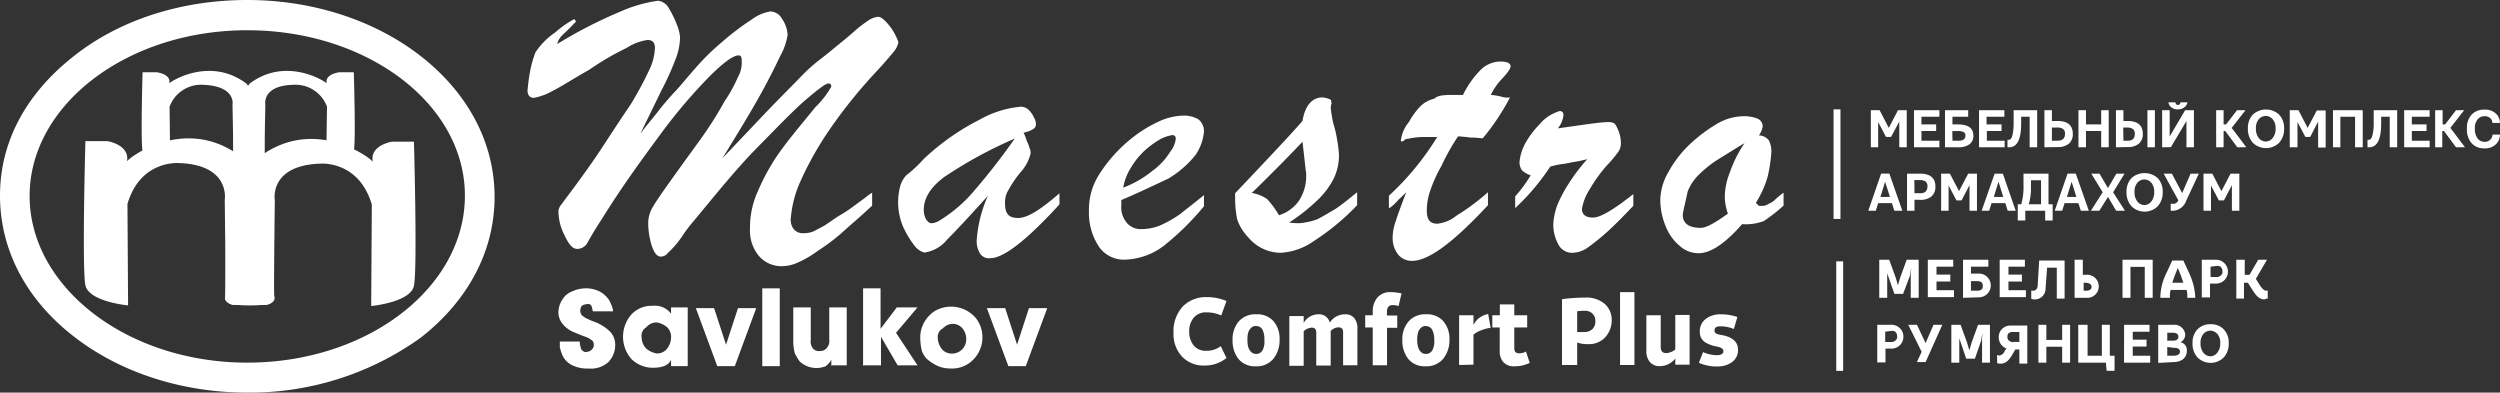 <?xml version="1.0" encoding="UTF-8"?> <svg xmlns="http://www.w3.org/2000/svg" id="Слой_1" data-name="Слой 1" viewBox="0 0 362.07 56.86"><rect x="0" y="0" width="362.07" height="56.86" fill="#333333" stroke="none"/> <defs> <style>.cls-1{fill:#fff;}.cls-2{isolation:isolate;}</style> </defs> <title>2ЛОГО САВЛУКОВ+АРМАДА</title> <path class="cls-1" d="M136.43,36.38v1.88c-1.7,1.61-3.22,2.86-4.39,3.94a30,30,0,0,1-3.58,2.68,14.56,14.56,0,0,1-3,1.71,5.47,5.47,0,0,1-2.06.44,4.29,4.29,0,0,1-3.4-1.52,5.76,5.76,0,0,1-1.26-3.94,12.68,12.68,0,0,1,1.17-5.46A30.41,30.41,0,0,1,123,30.56c1.43-2,3.13-4,5.19-6.54a12.93,12.93,0,0,0,2.33-3c0-.18-.09-.45-.36-.45h-.09c-.35,0-1.43.8-3.22,2.33s-4,3.85-7,6.89-5.82,6.54-9.23,10.66a21.25,21.25,0,0,0-1.7,2.24,13.25,13.25,0,0,1-2.06,2.41,1.27,1.27,0,0,1-1.07.54c-.45,0-.9-.45-1.26-1.52a11.09,11.09,0,0,1-.53-3.4,4.48,4.48,0,0,1,.71-2.33c.45-.81,1.53-2.33,3-4.39s2.86-3.94,3.94-5.46a53.27,53.27,0,0,0,3.4-5.38A21.11,21.11,0,0,0,117,19.63a4.22,4.22,0,0,0,.54-2.33c0-.53-.09-.8-.45-.8-.72,0-2,.89-3.94,2.77a77,77,0,0,0-7.07,8.24c-2.78,3.76-5.82,7.88-8.87,12.81-1.07,1.61-1.7,2.77-2.06,3.4a1.69,1.69,0,0,1-1.43.81c-.72,0-1.26-.72-1.88-2.06A7.6,7.6,0,0,1,91,39.06a1.6,1.6,0,0,1,.36-.89c2.42-3.22,4.39-5.91,5.91-8.24s2.87-4.39,4.21-6.36a51.67,51.67,0,0,0,2.69-5,7.89,7.89,0,0,0,.8-3.14c0-.8-.36-1.16-1.07-1.16a7.56,7.56,0,0,0-3.05,1.16,39.88,39.88,0,0,0-5.37,3.14c-2.24,1.25-3.85,2.33-5.19,3a8.57,8.57,0,0,1-2.87,1.08c-.54,0-.9-.36-.9-1.08.09-.89.18-1.79.36-2.68a15,15,0,0,1,.81-2.87,10.8,10.8,0,0,1,2.86-2.86,14.75,14.75,0,0,1,2.69-1.89q.14,0,.27.27a.48.48,0,0,1-.27.36c-.54.63-1.16,1.17-1.7,1.7a2.57,2.57,0,0,0-.72,1.26,66.05,66.05,0,0,1,9.05-4.66,20.57,20.57,0,0,1,5.55-1.61A2.06,2.06,0,0,1,107,9.69a14.89,14.89,0,0,1,1.17,2.42,6.27,6.27,0,0,1,.44,1.7,9,9,0,0,1-.71,3.4,39.4,39.4,0,0,1-2,4.39c-.81,1.7-1.88,3.85-3.05,6.27.9-1.25,1.88-2.33,2.69-3.4a39.84,39.84,0,0,1,2.6-3c.8-.89,1.7-2,2.59-3a34,34,0,0,1,4-3.94A37.43,37.43,0,0,1,119,11.3a6.11,6.11,0,0,1,2.69-1.16,2,2,0,0,1,1.7,1.08,4.5,4.5,0,0,1,.8,2.32,9.26,9.26,0,0,1-1.07,3.05c-.72,1.52-1.7,3.49-3,5.82s-3.14,5.37-5.38,9l6.54-6.89c2.24-2.33,3.94-4,5-5.11A24,24,0,0,1,129,17c1.07-.81,2-1.62,3-2.42s1.89-1.61,2.42-2.06a19.73,19.73,0,0,1,1.61-1.17,3.16,3.16,0,0,1,1.26-.44c.45,0,1.07.53,1.88,1.61a9,9,0,0,1,1.07,2.06,3.07,3.07,0,0,1-.71,1.43c-.45.54-1.26,1.52-2.69,3.05a71.9,71.9,0,0,0-6.54,8.14,47.31,47.31,0,0,0-4.21,7.44,16.07,16.07,0,0,0-1.43,5.37,2.23,2.23,0,0,0,.45,1.7,1.71,1.71,0,0,0,1.43.54,3.46,3.46,0,0,0,1.61-.36c.45-.27,1.08-.54,1.62-.9s1.16-.8,1.7-1.16a21.68,21.68,0,0,0,2.33-1.52c.71-.54,1.25-.9,1.7-1.26S136.16,36.56,136.43,36.38Z" transform="translate(-10.12 -8.48)"></path> <path class="cls-1" d="M143.87,31.54A34.12,34.12,0,0,1,152,25.81a14.76,14.76,0,0,1,6-1.88,1.66,1.66,0,0,1,1.08.45,3.36,3.36,0,0,1,.8,1.16,1.74,1.74,0,0,1,.27.9.79.79,0,0,1-.36.71,3.86,3.86,0,0,1-1.43.54,6.25,6.25,0,0,1,.45,1.17,5.91,5.91,0,0,1,.45,1.16,1.27,1.27,0,0,1,.09.81,6.2,6.2,0,0,1-1.26,2.41,15.21,15.21,0,0,0-1.88,2.69,3.38,3.38,0,0,0-.53,2.06c0,1.43.53,2.06,1.88,2.06s3.22-1.16,6-3.58v1.61c-4.66,5.1-8.06,7.79-10,7.79a1.52,1.52,0,0,1-1.53-.72,3.36,3.36,0,0,1-.44-2.06,18.9,18.9,0,0,1,1.61-6.26c-2.69,3-4.66,5.1-5.91,6.35A5.2,5.2,0,0,1,144,45.06,2.68,2.68,0,0,1,142.52,44a13.79,13.79,0,0,1-1.61-2.69,9.31,9.31,0,0,1-.72-3.49,9.53,9.53,0,0,1,.27-2.24,3.94,3.94,0,0,1,.9-1.7A19.35,19.35,0,0,0,143.87,31.54Zm13.25-3a62.19,62.19,0,0,0-10.21,5.55c-2.06,1.52-3,3.13-3,4.75a2.82,2.82,0,0,0,.35,1.43c.27.36.45.54.81.54a2.47,2.47,0,0,0,1.07-.36A20.81,20.81,0,0,0,151.3,36,95,95,0,0,0,157.12,28.5Z" transform="translate(-10.12 -8.48)"></path> <path class="cls-1" d="M172.52,37.45v.72a3.49,3.49,0,0,0,.81,2.6,2.6,2.6,0,0,0,2.06.89,7.23,7.23,0,0,0,2.77-.54A17.25,17.25,0,0,0,181,39.51c.89-.71,2.06-1.61,3.49-2.77v1.61a39,39,0,0,1-5.82,5.73,9.75,9.75,0,0,1-5.55,2,4.4,4.4,0,0,1-3.85-1.88,8.91,8.91,0,0,1-1.44-5.2,9.4,9.4,0,0,1,1.44-5.19,21.14,21.14,0,0,1,4.38-5,18.85,18.85,0,0,1,4.21-2.69,8.93,8.93,0,0,1,3.76-.9,4.12,4.12,0,0,1,2.06.54,2.21,2.21,0,0,1,.81,1.7,7,7,0,0,1-1.25,3.5,14.66,14.66,0,0,1-3.94,3.4C177.09,35.39,174.85,36.47,172.52,37.45Zm.27-1.79A15.22,15.22,0,0,0,177,33.24a9.52,9.52,0,0,0,2.59-2.77,3.59,3.59,0,0,0,.81-1.88.47.47,0,0,0-.54-.54,5.77,5.77,0,0,0-1.61.54A13.19,13.19,0,0,0,176,30.2,10.76,10.76,0,0,0,174,32.62,8,8,0,0,0,172.79,35.66Z" transform="translate(-10.12 -8.48)"></path> <path class="cls-1" d="M189,37.18v-.71c4.74-5,8.06-8.51,9.76-10.48.36-2.24,1.43-3.4,2.86-3.4a2.93,2.93,0,0,1,1.26.36l.09.53a1.56,1.56,0,0,0-.09.9,17,17,0,0,0,.35,2,16.23,16.23,0,0,1,.54,2.33,16.75,16.75,0,0,1,.27,2.24,7.69,7.69,0,0,1-.81,3.49,11.64,11.64,0,0,1-2.41,3.13,27.46,27.46,0,0,1-4,3.14,9.6,9.6,0,0,0,1.61.09,10.53,10.53,0,0,0,2.42-.54c.89-.45,1.79-1,2.68-1.52,1.08-.72,2.15-1.62,3.14-2.42v1.88a34.33,34.33,0,0,1-6.27,5.19,9.22,9.22,0,0,1-4.75,1.7,6.15,6.15,0,0,1-4.74-2.23,7,7,0,0,1-1.61-2.6A16,16,0,0,1,189,37.18ZM199.21,33l-.45-4c-1.17,1.25-3.58,3.76-7.35,7.43a5.41,5.41,0,0,1,2.24.89,13.86,13.86,0,0,1,1.7,2.33,5.52,5.52,0,0,0,2.87-2.06A6.42,6.42,0,0,0,199.29,34v-.45c0-.18-.08-.36-.08-.53Z" transform="translate(-10.12 -8.48)"></path> <path class="cls-1" d="M220.79,22.23H222a13.72,13.72,0,0,1,2.69-3.76,4.19,4.19,0,0,1,2.68-1.08c1.08,0,1.53.27,1.53.72,0,.27-.36.81-1.17,1.7a9.28,9.28,0,0,0-1.7,2.42,8.58,8.58,0,0,1,1.61.27,2.68,2.68,0,0,0,1.17.09,32.7,32.7,0,0,1-3.94,5.91c-.45,0-.9-.09-1.26-.09a4.3,4.3,0,0,1-1.07-.09c-.36,0-.81-.09-1.26-.09a33.1,33.1,0,0,0-2.41,4.3A20.45,20.45,0,0,0,217.29,36a8.88,8.88,0,0,0-.53,3c0,1.26.44,1.88,1.52,1.88a5.32,5.32,0,0,0,2.77-1.16,32.83,32.83,0,0,0,4.57-3.4v1.88c-5,5.37-8.59,8.06-11,8.06a2.56,2.56,0,0,1-2-.9,3.9,3.9,0,0,1-.81-2.42,7.16,7.16,0,0,1,.45-2.41c.27-.9.81-2.33,1.52-4.21l-.71.71c-.27.27-.45.36-.54.54l-.54.54a3.76,3.76,0,0,1-.72.54V36.83a39.85,39.85,0,0,0,7-8.51H216.4a11.08,11.08,0,0,0-2.42.27.64.64,0,0,0-.54.27.53.53,0,0,1-.35.09c-.09,0-.09,0-.09-.09a5.15,5.15,0,0,1,1.16-2.69,11.07,11.07,0,0,1,1.7-2.33,4.24,4.24,0,0,1,2-1.07C218.37,22.23,219.44,22.23,220.79,22.23Z" transform="translate(-10.12 -8.48)"></path> <path class="cls-1" d="M229.56,38.62v-1.7a19,19,0,0,0,2.24-3.05,3.49,3.49,0,0,1-1.25-.72,2,2,0,0,1-.36-1.25,7,7,0,0,1,.8-2.6,12.63,12.63,0,0,1,2.06-2.77,5.92,5.92,0,0,1,2.24-1.7,6.2,6.2,0,0,1,.72-.27.52.52,0,0,1,.54.53v.09a3.58,3.58,0,0,1-.81,1.89c3.85-.54,6.18-.9,7.16-.9a1.78,1.78,0,0,1,.81.09c.36.09.54.54.81,1.16a4.85,4.85,0,0,1,.35,1.88,2.14,2.14,0,0,1-.44,1.26,20,20,0,0,1-1.7,2,22.45,22.45,0,0,0-2.42,3.4,7.47,7.47,0,0,0-1.08,2.78c0,.8.54,1.25,1.61,1.25s3-1.16,5.83-3.4v1.7c-1.53,1.61-2.78,2.86-3.77,3.76a33.44,33.44,0,0,1-2.77,2.24,4,4,0,0,1-2.24.8,2.23,2.23,0,0,1-2-1.07,6,6,0,0,1-.81-3.05,9.46,9.46,0,0,1,.54-2.68,19,19,0,0,1,1.7-3.23A26.32,26.32,0,0,1,240,31.54c-.45.09-1.08.27-1.7.36s-1.26.27-2.06.36a10.1,10.1,0,0,0-1.61.36A32.62,32.62,0,0,1,229.56,38.62Z" transform="translate(-10.12 -8.48)"></path> <path class="cls-1" d="M268.43,36.38v1.88a24.14,24.14,0,0,1-2.87,2.24,7.38,7.38,0,0,1-3.13.44c-2.42,2.78-4.57,4.21-6.27,4.21a4,4,0,0,1-2.78-1.07,6.93,6.93,0,0,1-2-2.78,9.92,9.92,0,0,1-.8-3.94,8.31,8.31,0,0,1,1.16-3.94,16.37,16.37,0,0,1,3-3.94,22.22,22.22,0,0,1,3.94-3,7.76,7.76,0,0,1,3.94-1.17,5.2,5.2,0,0,1,2.06.36,1.21,1.21,0,0,1,.72,1.17,3.17,3.17,0,0,1-.54,1.25,1.88,1.88,0,0,1,1.44.72,3.43,3.43,0,0,1,.35,1.88,22.22,22.22,0,0,1-.53,3.4,14.51,14.51,0,0,1-1.7,3.76l.44.45h.45a1.52,1.52,0,0,0,.9-.27,3.83,3.83,0,0,0,.8-.45A13.5,13.5,0,0,1,268.43,36.38Zm-5.65-7.17c-1.52.9-2.77,1.71-3.94,2.42a16.76,16.76,0,0,0-2.77,2.24,6.82,6.82,0,0,0-1.52,2.33c-.45,2.06-.72,3.13-.72,3.4,0,1.17.81,1.88,2.6,1.88.8,0,2.06-.71,3.94-2.06a7.61,7.61,0,0,1-.45-2.42,9.54,9.54,0,0,1,.71-3.49A18,18,0,0,1,262.78,29.21Z" transform="translate(-10.12 -8.48)"></path> <path class="cls-1" d="M49.71,37.59l.09,13.75a1.25,1.25,0,0,1-1.2,1.28h-.18a38.37,38.37,0,0,1-4.55,0s-1.46-.25-1.12-1.28c.09-.35-.08-13.92-.08-13.92s.86-5.07-6.61-5.32c0,0-5.59-.52-7.48,5.92l.09,14.69s-5.67-.52-6.18-2.92,0-20.87,0-20.87h3.17s3.35.51,2.84,3c-.52,0,8.76-7.65,17.43,0" transform="translate(-10.12 -8.48)"></path> <path class="cls-1" d="M42.93,37.59l-.18,13.75A1.25,1.25,0,0,0,44,52.62h.17a38.37,38.37,0,0,0,4.55,0s1.46-.25,1.12-1.28c-.09-.35.08-13.83.08-13.83S49,32.44,56.5,32.18c0,0,5.58-.51,7.47,5.93L63.88,52.8s5.67-.52,6.19-2.92,0-20.88,0-20.88H66.89s-3.35.52-2.75,3c.52,0-8.76-7.64-17.43,0" transform="translate(-10.12 -8.48)"></path> <path class="cls-1" d="M48.34,23.77l.08,7.47s.09.69-.86.77a15.82,15.82,0,0,1-2.92,0s-.85-.17-.77-.77c.09-.17-.08-7.56-.08-7.56s.6-2.75-4.3-2.92a4.85,4.85,0,0,0-4.81,3.18L34.77,32s-3.7-.26-4-1.63,0-11.42,0-11.42h2.06s2.14.25,1.8,1.63c-.26,0,5.67-4.12,11.17,0" transform="translate(-10.12 -8.48)"></path> <path class="cls-1" d="M44,23.77l-.09,7.47s-.08.69.86.77S47,34.07,47,34.07s1.55-2.23,1.46-2.83c-.08-.17.09-7.56.09-7.56s-.6-2.83,4.12-2.92a4.85,4.85,0,0,1,4.81,3.18L57.36,32s3.69-.26,4-1.63,0-11.42,0-11.42H59.25s-2.15.25-1.81,1.63c.26,0-5.67-4.12-11.16,0" transform="translate(-10.12 -8.48)"></path> <path class="cls-1" d="M45.93,65.34c-9.45,0-18.46-2.92-25.16-8.16C13.9,51.85,10.12,44.64,10.12,36.82S13.9,22.05,20.77,16.64c6.7-5.33,15.71-8.16,25.16-8.16S64.4,11.4,71.1,16.64C78,22.05,81.75,29.26,81.75,37S78,51.94,71.1,57.35A42.43,42.43,0,0,1,45.93,65.34Zm0-52.48c-17.43,0-31.52,10.82-31.52,24S28.5,61,45.93,61,77.45,50.13,77.45,36.82,63.28,12.86,45.93,12.86Z" transform="translate(-10.12 -8.48)"></path> <path class="cls-1" d="M98.92,53.57H96c-.11-.23-.11-.57-.23-.8s-.46-.34-.69-.23a1.29,1.29,0,0,0-.69.23,1.15,1.15,0,0,0,0,1.38c.12.11.35.23.46.34a13.31,13.31,0,0,0,1.61.69,6.58,6.58,0,0,1,2.07,1.38,2.83,2.83,0,0,1,.69,1.84,3.56,3.56,0,0,1-1,2.53,3.78,3.78,0,0,1-2.88.92,4.83,4.83,0,0,1-2.53-.57,3,3,0,0,1-1.38-1.73c-.11-.23-.11-.46-.23-.69v-.92h2.88a3.85,3.85,0,0,0,.23,1.15c.23.23.46.46.8.35a1.12,1.12,0,0,0,1-.81V58.4a.71.71,0,0,0-.35-.69,2.37,2.37,0,0,0-.57-.34c-.23-.12-.69-.23-1.73-.69a4.06,4.06,0,0,1-1.84-1.27A2.61,2.61,0,0,1,91,53.57a3.4,3.4,0,0,1,.58-1.72,2.67,2.67,0,0,1,1.38-1.15A4.58,4.58,0,0,1,95,50.24a4.2,4.2,0,0,1,1.72.35,3.31,3.31,0,0,1,1.27.92,2.39,2.39,0,0,1,.57.92A3.18,3.18,0,0,1,98.92,53.57Z" transform="translate(-10.12 -8.48)"></path> <path class="cls-1" d="M107.31,61.51v-.92c-.35.8-1.27,1.15-2.65,1.15a4.41,4.41,0,0,1-3.1-1.27,4.9,4.9,0,0,1,0-6.44,4,4,0,0,1,3.1-1.26,2.9,2.9,0,0,1,2.65,1.15V53h2.41v8.51Zm-4.26-4.14a2.28,2.28,0,0,0,.69,1.61,3.12,3.12,0,0,0,1.5.69,1.84,1.84,0,0,0,1.49-.69,2.73,2.73,0,0,0,.58-1.61,1.91,1.91,0,0,0-.58-1.5,3.08,3.08,0,0,0-1.49-.69,1.86,1.86,0,0,0-1.5.69A1.41,1.41,0,0,0,103.05,57.37Z" transform="translate(-10.12 -8.48)"></path> <path class="cls-1" d="M114,61.51l-3.1-8.4h2.64l1.73,5.29L117,53.11h2.64l-3.1,8.4Z" transform="translate(-10.12 -8.48)"></path> <path class="cls-1" d="M120.52,61.51V50.24h2.53V61.51Z" transform="translate(-10.12 -8.48)"></path> <path class="cls-1" d="M130.52,61.51v-.92a3.22,3.22,0,0,1-.8.92,3.56,3.56,0,0,1-3.79-.69,10.57,10.57,0,0,1-.69-1.15,6.58,6.58,0,0,1-.23-1.61V53h2.53v4.71a1.64,1.64,0,0,0,.34,1.27,1.15,1.15,0,0,0,1,.34,1.23,1.23,0,0,0,1-.46,1.48,1.48,0,0,0,.34-1.15V53h2.53v8.39h-2.3Z" transform="translate(-10.12 -8.48)"></path> <path class="cls-1" d="M135.12,61.51V50.24h2.53V56.1L140,53h3l-3.11,3.68,3.11,4.71h-2.88l-2.41-4.14v4.14h-2.53Z" transform="translate(-10.12 -8.48)"></path> <path class="cls-1" d="M143.4,57.37a4.21,4.21,0,0,1,.34-1.73,4.42,4.42,0,0,1,1-1.49,3.6,3.6,0,0,1,1.38-.92,4.58,4.58,0,0,1,1.72-.34,4.71,4.71,0,0,1,3.56,1.6,4.43,4.43,0,0,1,1,2.88,4.2,4.2,0,0,1-.35,1.72,4.33,4.33,0,0,1-1,1.5,4.25,4.25,0,0,1-3.22,1.26,4.78,4.78,0,0,1-1.84-.34,6.78,6.78,0,0,1-1.49-.92,2.92,2.92,0,0,1-.92-1.5A8.46,8.46,0,0,1,143.4,57.37Zm2.53,0A2.79,2.79,0,0,0,146.5,59a1.86,1.86,0,0,0,1.5.69,2.06,2.06,0,0,0,2.06-2.07v-.12a2.44,2.44,0,0,0-.57-1.49,1.83,1.83,0,0,0-2.64-.12.12.12,0,0,0-.12.12A1.39,1.39,0,0,0,145.93,57.37Z" transform="translate(-10.12 -8.48)"></path> <path class="cls-1" d="M156.16,61.51l-3.11-8.4h2.65l1.72,5.29,1.72-5.29h2.65l-3.11,8.4Z" transform="translate(-10.12 -8.48)"></path> <path class="cls-1" d="M283.73,46.1l.92,2.53c.11.34.23.8.34,1.15h0c.12-.35.23-.81.35-1.15l.92-2.53H288v5.51h-1.15v-3.1a4.49,4.49,0,0,1,.12-1.26h0a4.76,4.76,0,0,0-.23,1.15l-1,2.64h-1.26l-.92-2.64a3.31,3.31,0,0,1-.23-1.15h0a4.89,4.89,0,0,1,.11,1.26v3.1h-1.15V46.1Z" transform="translate(-10.12 -8.48)"></path> <path class="cls-1" d="M289.36,46.1H293v1h-2.42v1.15h2v1h-2v1.26h2.53v1h-3.79V46.1Z" transform="translate(-10.12 -8.48)"></path> <path class="cls-1" d="M294.42,51.61V46.1h3.67v1h-2.52v1h1.15a1.72,1.72,0,0,1,0,3.44Zm1.15-2.41v1.38h.92c.57,0,.8-.23.8-.69s-.23-.69-.8-.69Z" transform="translate(-10.12 -8.48)"></path> <path class="cls-1" d="M299.7,46.1h3.68v1H301v1.15h1.95v1H301v1.26h2.53v1h-3.8V46.1Z" transform="translate(-10.12 -8.48)"></path> <path class="cls-1" d="M304.3,50.58h.23c.46,0,.58-.23.69-.57l.23-3.8h3.68v5.52H308V47.25H306.6l-.23,3.1a1.54,1.54,0,0,1-1.61,1.49.73.73,0,0,1-.46-.11V50.58Z" transform="translate(-10.12 -8.48)"></path> <path class="cls-1" d="M310.62,46.1h1.15v2.18h.46a1.68,1.68,0,0,1,1.84,1.5,1.66,1.66,0,0,1-1.49,1.83h-2V46.1Zm1.27,3.22v1.26h.34c.58,0,.81-.23.81-.57s-.35-.58-.92-.58h-.23Z" transform="translate(-10.12 -8.48)"></path> <path class="cls-1" d="M321.89,46.1v5.51h-1.15V47.13h-2.07v4.48h-1.15V46.1Z" transform="translate(-10.12 -8.48)"></path> <path class="cls-1" d="M323,51.61v-.23a8.32,8.32,0,0,1,.92-3.44l.8-1.73h1.61l.8,1.73a9.44,9.44,0,0,1,.92,3.44v.23h-1.15v-.23a2.3,2.3,0,0,0-.11-.91h-2.3a2.94,2.94,0,0,0-.11.91v.23Zm3.33-2.18-.34-1-.46-1.15h0l-.46,1.15-.35,1Z" transform="translate(-10.12 -8.48)"></path> <path class="cls-1" d="M329,46.1h2.19a1.73,1.73,0,0,1,0,3.45h-1v2H329Zm1.27,1v1.5h.92a.86.86,0,0,0,.8-.58v-.23c0-.46-.23-.8-.69-.8h-.11l-.92.11Z" transform="translate(-10.12 -8.48)"></path> <path class="cls-1" d="M334.07,46.1h1.15v2.18h.69l1.26-2.18h1.27l-1.61,2.76.57.92c.23.34.58.8.92.8h.23v1.15a.73.73,0,0,0-.46.11c-.92,0-1.38-.8-1.83-1.49l-.58-.92h-.57v2.3H334V46.1Z" transform="translate(-10.12 -8.48)"></path> <path class="cls-1" d="M282,55.52h2.19a1.73,1.73,0,0,1,0,3.45h-1v2H282Zm1.15,1v1.49h.92a.87.87,0,0,0,.81-.57v-.23c0-.46-.23-.81-.69-.81h-.12l-.92.12Z" transform="translate(-10.12 -8.48)"></path> <path class="cls-1" d="M286.49,55.52h1.26L289,58.17l1.15-2.65h1.27L289,60.92h-1.26l.69-1.49Z" transform="translate(-10.12 -8.48)"></path> <path class="cls-1" d="M294.07,55.52l.92,2.53c.12.35.23.81.35,1.15h0c.11-.34.23-.8.34-1.15l.92-2.53h1.72V61h-1.14v-3.1a5,5,0,0,1,.11-1.27h0a5.41,5.41,0,0,0-.23,1.15l-.92,2.65h-1.26L294,57.82a3.26,3.26,0,0,1-.23-1.15h0a5,5,0,0,1,.11,1.27V61h-1.15V55.52Z" transform="translate(-10.12 -8.48)"></path> <path class="cls-1" d="M299.59,60a1.12,1.12,0,0,0,.92-.81l.23-.23a1.73,1.73,0,0,1-1.15-1.61,1.67,1.67,0,0,1,1.61-1.72h2.53v5.51h-1.15V59.09H302l-.34.57c-.46.81-.92,1.49-1.84,1.49a.7.7,0,0,1-.46-.11V59.89C299.59,59.89,299.59,60,299.59,60Zm2.07-2h.92V56.56h-.92c-.58,0-.81.23-.81.69s.23.69.81.8Z" transform="translate(-10.12 -8.48)"></path> <path class="cls-1" d="M306.49,55.52v2.19h2.29V55.52h1.15V61h-1.15v-2.3h-2.29V61h-1.15V55.52Z" transform="translate(-10.12 -8.48)"></path> <path class="cls-1" d="M311.31,55.52h1.15V60h2.07V55.52h1.15V60h.69v2.18h-1.15L315.11,61h-4V55.52Z" transform="translate(-10.12 -8.48)"></path> <path class="cls-1" d="M317.75,55.52h3.68v1H319v1.15h2v1h-2V60h2.53v1h-3.79Z" transform="translate(-10.12 -8.48)"></path> <path class="cls-1" d="M322.69,61V55.52h2.19a1.57,1.57,0,0,1,1.72,1.38,1.26,1.26,0,0,1-.69,1.15,1.14,1.14,0,0,1,.92,1.27c0,1-.8,1.6-1.95,1.6l-2.19.12ZM324,56.56v1.26h.8c.58,0,.81-.23.81-.57s-.23-.58-.81-.58H324Zm0,2.18V60h.92c.57,0,.92-.23.92-.58s-.23-.57-.92-.57l-.92-.12Z" transform="translate(-10.12 -8.48)"></path> <path class="cls-1" d="M277.06,46.33V62.19h-1V46.33Z" transform="translate(-10.12 -8.48)"></path> <path class="cls-1" d="M276.67,24.32V40.19h-1V24.32Z" transform="translate(-10.12 -8.48)"></path> <g class="cls-2"> <path class="cls-1" d="M281.07,29.81V24.44h1.27L283.67,27,285,24.44h1.27v5.37h-1.08V26.09L284,28.31h-.74l-1.13-2.16v3.66Z" transform="translate(-10.12 -8.48)"></path> <path class="cls-1" d="M287.32,29.81V24.44H291v.95H288.4V26.5h2.13v.95H288.4v1.41H291v.95Z" transform="translate(-10.12 -8.48)"></path> <path class="cls-1" d="M291.81,29.81V24.44h3.36v.95h-2.28V26.5h.79c1.49,0,2.24.54,2.24,1.62a1.49,1.49,0,0,1-.57,1.26,2.73,2.73,0,0,1-1.67.43Zm1.08-.95h.88c.68,0,1-.26,1-.74a.55.55,0,0,0-.27-.52,2,2,0,0,0-.85-.14h-.78Z" transform="translate(-10.12 -8.48)"></path> <path class="cls-1" d="M296.74,29.81V24.44h3.67v.95h-2.58V26.5H300v.95h-2.13v1.41h2.58v.95Z" transform="translate(-10.12 -8.48)"></path> <path class="cls-1" d="M300.86,29.81V28.73h.21c.21,0,.38-.21.5-.64a7.65,7.65,0,0,0,.18-1.92V24.44h3.41v5.37h-1.09V25.39h-1.23v1c0,2.28-.58,3.42-1.75,3.42Z" transform="translate(-10.12 -8.48)"></path> <path class="cls-1" d="M306.21,29.81V24.44h1.08V26h.79c1.49,0,2.24.62,2.24,1.86a1.8,1.8,0,0,1-.57,1.43,2.48,2.48,0,0,1-1.67.49Zm1.08-.95h.78c.75,0,1.12-.32,1.12-1a.79.79,0,0,0-.28-.7,1.41,1.41,0,0,0-.84-.21h-.78Z" transform="translate(-10.12 -8.48)"></path> <path class="cls-1" d="M311.14,29.81V24.44h1.09V26.5h2.2V24.44h1.09v5.37h-1.09V27.45h-2.2v2.36Z" transform="translate(-10.12 -8.48)"></path> <path class="cls-1" d="M316.57,29.81V24.44h1.08V26h.56q2.25,0,2.25,1.86a1.8,1.8,0,0,1-.58,1.43,2.48,2.48,0,0,1-1.67.49Zm1.08-.95h.65c.68,0,1-.35,1-1a.82.82,0,0,0-.28-.7,1.42,1.42,0,0,0-.85-.21h-.55Zm3.48.95V24.44h1.08v5.37Z" transform="translate(-10.12 -8.48)"></path> <path class="cls-1" d="M323.26,29.81V24.44h1.09v3.8l2.24-3.8h1.27v5.37h-1.08V26l-2.25,3.79Zm.91-6.51h1a.55.55,0,0,0,.11.25.28.28,0,0,0,.23.13h.07a.28.28,0,0,0,.23-.13.55.55,0,0,0,.11-.25h1a1.09,1.09,0,0,1-.45.72,1.43,1.43,0,0,1-.89.3h-.11a1.43,1.43,0,0,1-.89-.3A1.09,1.09,0,0,1,324.17,23.3Z" transform="translate(-10.12 -8.48)"></path> <path class="cls-1" d="M331.08,29.81V24.44h1.08V26.5h.36l1.58-2.06h1.23l-2,2.56,2.12,2.81h-1.3l-1.75-2.36h-.24v2.36Z" transform="translate(-10.12 -8.48)"></path> <path class="cls-1" d="M335.68,27.08a2.81,2.81,0,0,1,.71-2,2.82,2.82,0,0,1,3.81,0,2.77,2.77,0,0,1,.72,2,2.94,2.94,0,0,1-.72,2.08,2.73,2.73,0,0,1-3.8,0A2.94,2.94,0,0,1,335.68,27.08Zm1.16,0a2.13,2.13,0,0,0,.42,1.4,1.34,1.34,0,0,0,1,.5,1.32,1.32,0,0,0,1-.5,2.13,2.13,0,0,0,.43-1.4,1.94,1.94,0,0,0-.43-1.34,1.33,1.33,0,0,0-1-.47,1.36,1.36,0,0,0-1,.47A1.94,1.94,0,0,0,336.84,27.08Z" transform="translate(-10.12 -8.48)"></path> <path class="cls-1" d="M341.74,29.81V24.44H343L344.33,27l1.33-2.52h1.28v5.37h-1.09V26.09l-1.15,2.22H344l-1.14-2.16v3.66Z" transform="translate(-10.12 -8.48)"></path> <path class="cls-1" d="M348,29.81V24.44h4.31v5.37H351.2V25.39h-2.13v4.42Z" transform="translate(-10.12 -8.48)"></path> <path class="cls-1" d="M353,29.81V28.73h.21c.21,0,.38-.21.5-.64a7.12,7.12,0,0,0,.19-1.92V24.44h3.4v5.37h-1.08V25.39h-1.24v1c0,2.28-.58,3.42-1.75,3.42Z" transform="translate(-10.12 -8.48)"></path> <path class="cls-1" d="M358.31,29.81V24.44H362v.95h-2.58V26.5h2.13v.95h-2.13v1.41H362v.95Z" transform="translate(-10.12 -8.48)"></path> <path class="cls-1" d="M362.8,29.81V24.44h1.08V26.5h.36l1.58-2.06H367l-2,2.56,2.12,2.81h-1.3l-1.75-2.36h-.24v2.36Z" transform="translate(-10.12 -8.48)"></path> <path class="cls-1" d="M367.4,27.08a2.8,2.8,0,0,1,.68-2,2.46,2.46,0,0,1,1.86-.72,2.28,2.28,0,0,1,1.66.57,1.86,1.86,0,0,1,.58,1.35h-1.1a.86.86,0,0,0-.31-.69,1.13,1.13,0,0,0-.82-.28,1.25,1.25,0,0,0-1,.45,2,2,0,0,0-.4,1.36,2.24,2.24,0,0,0,.4,1.42,1.25,1.25,0,0,0,1,.48,1.12,1.12,0,0,0,.83-.31,1,1,0,0,0,.32-.74h1.08a1.94,1.94,0,0,1-.58,1.4,2.21,2.21,0,0,1-1.66.6,2.4,2.4,0,0,1-1.86-.75A3,3,0,0,1,367.4,27.08Z" transform="translate(-10.12 -8.48)"></path> </g> <g class="cls-2"> <path class="cls-1" d="M280.7,39l1.86-5.38h1.19L285.63,39h-1.16l-.34-1.1h-2l-.34,1.1Zm1.76-2h1.37l-.69-2.2Z" transform="translate(-10.12 -8.48)"></path> <path class="cls-1" d="M286.31,39V33.63h1.87c1.49,0,2.24.62,2.24,1.86a1.8,1.8,0,0,1-.57,1.44,2.48,2.48,0,0,1-1.67.49h-.79V39Zm1.08-2.54h.88c.68,0,1-.35,1-1a.82.82,0,0,0-.28-.7,1.49,1.49,0,0,0-.84-.2h-.78Z" transform="translate(-10.12 -8.48)"></path> <path class="cls-1" d="M291.25,39V33.63h1.27l1.32,2.53,1.33-2.53h1.27V39h-1.08V35.29l-1.15,2.21h-.74l-1.14-2.16V39Z" transform="translate(-10.12 -8.48)"></path> <path class="cls-1" d="M297.12,39,299,33.63h1.19L302.05,39h-1.16l-.34-1.1h-2l-.34,1.1Zm1.76-2h1.37l-.69-2.2Z" transform="translate(-10.12 -8.48)"></path> <path class="cls-1" d="M302.35,38.06h.5a8.89,8.89,0,0,0,.33-2.69V33.63h3.62v4.43h.6v2.36h-1.08V39h-2.88v1.41h-1.09Zm1.59,0h1.78V34.59h-1.46v1A8,8,0,0,1,303.94,38.06Z" transform="translate(-10.12 -8.48)"></path> <path class="cls-1" d="M307.7,39l1.86-5.38h1.19L312.64,39h-1.16l-.35-1.1h-2l-.35,1.1Zm1.77-2h1.37l-.69-2.2Z" transform="translate(-10.12 -8.48)"></path> <path class="cls-1" d="M312.94,39l1.71-2.68L313,33.63h1.19l1.22,2.09,1.22-2.09h1.18l-1.65,2.7L317.87,39H316.6l-1.18-2-1.26,2Z" transform="translate(-10.12 -8.48)"></path> <path class="cls-1" d="M318.1,36.28a2.84,2.84,0,0,1,.71-2,2.85,2.85,0,0,1,3.81,0,2.8,2.8,0,0,1,.72,2,2.93,2.93,0,0,1-.72,2.07,2.7,2.7,0,0,1-3.8,0A2.93,2.93,0,0,1,318.1,36.28Zm1.16,0a2.1,2.1,0,0,0,.42,1.39,1.32,1.32,0,0,0,1,.51,1.3,1.3,0,0,0,1-.51,2.1,2.1,0,0,0,.43-1.39,2,2,0,0,0-.43-1.35,1.33,1.33,0,0,0-1-.46,1.35,1.35,0,0,0-1,.46A2,2,0,0,0,319.26,36.28Z" transform="translate(-10.12 -8.48)"></path> <path class="cls-1" d="M323.48,33.63h1.19l1.49,2.82,1.22-2.82h1.19l-1.86,4A2.12,2.12,0,0,1,324.86,39h-.36V38h.34a.77.77,0,0,0,.76-.52Z" transform="translate(-10.12 -8.48)"></path> <path class="cls-1" d="M329.25,39V33.63h1.27l1.32,2.53,1.33-2.53h1.27V39h-1.08V35.29l-1.15,2.21h-.74l-1.14-2.16V39Z" transform="translate(-10.12 -8.48)"></path> <path class="cls-1" d="M327.66,58.18a2.79,2.79,0,0,1,.71-2,2.52,2.52,0,0,1,1.91-.74,2.49,2.49,0,0,1,1.9.74,2.76,2.76,0,0,1,.72,2,2.93,2.93,0,0,1-.72,2.07,2.7,2.7,0,0,1-3.8,0A2.93,2.93,0,0,1,327.66,58.18Zm1.16,0a2.1,2.1,0,0,0,.42,1.39,1.32,1.32,0,0,0,1,.51,1.3,1.3,0,0,0,1-.51,2.1,2.1,0,0,0,.43-1.39,1.9,1.9,0,0,0-.43-1.35,1.36,1.36,0,0,0-1-.46,1.38,1.38,0,0,0-1,.46A2,2,0,0,0,328.82,58.18Z" transform="translate(-10.12 -8.48)"></path> </g> <path class="cls-1" d="M184.88,51.51a7.45,7.45,0,0,1,2.87.56l-.76,2.1a5,5,0,0,0-2.1-.45,2.31,2.31,0,0,0-1.89.77,3.06,3.06,0,0,0-.65,2,3.19,3.19,0,0,0,.63,2,2.2,2.2,0,0,0,1.84.79,3.28,3.28,0,0,0,2.1-.67l.83,1.72a5,5,0,0,1-3.29,1.09,4.25,4.25,0,0,1-3.13-1.28,4.77,4.77,0,0,1-1.25-3.48,5.23,5.23,0,0,1,1.4-3.85A4.68,4.68,0,0,1,184.88,51.51Z" transform="translate(-10.12 -8.48)"></path> <path class="cls-1" d="M189.55,55A3.21,3.21,0,0,1,192.08,54a3.11,3.11,0,0,1,2.48,1,3.85,3.85,0,0,1,.88,2.64,4.3,4.3,0,0,1-.89,2.79,3.12,3.12,0,0,1-2.56,1.1,3.06,3.06,0,0,1-2.5-1.06,4.26,4.26,0,0,1-.86-2.75A4,4,0,0,1,189.55,55Zm2.49.69a1,1,0,0,0-.79.34,1.66,1.66,0,0,0-.39.74,4.94,4.94,0,0,0-.08.9,5.34,5.34,0,0,0,.08.92,1.78,1.78,0,0,0,.38.78,1,1,0,0,0,.8.37,1.08,1.08,0,0,0,.64-.2,1.18,1.18,0,0,0,.39-.54,3.57,3.57,0,0,0,.17-.66,5.09,5.09,0,0,0,0-.69A3.1,3.1,0,0,0,193,56.3,1,1,0,0,0,192,55.71Z" transform="translate(-10.12 -8.48)"></path> <path class="cls-1" d="M204.89,54a1.65,1.65,0,0,1,1.37.56,2.28,2.28,0,0,1,.45,1.5v5.32h-2.07v-4.8q0-.69-.66-.69a1.58,1.58,0,0,0-1.14.53v5h-2.09v-4.8q0-.69-.66-.69a1.83,1.83,0,0,0-1.16.53v5h-2.08v-7.2h2.08v1A2.44,2.44,0,0,1,201,54a1.61,1.61,0,0,1,1.71,1.2A2.61,2.61,0,0,1,204.89,54Z" transform="translate(-10.12 -8.48)"></path> <path class="cls-1" d="M211.52,50.79a6.7,6.7,0,0,1,1.58.19l-.43,1.83a2.14,2.14,0,0,0-.87-.14q-.81,0-.81,1v.51h1.49v1.77H211v5.43h-2.07V55.91h-1.09V54.14h1.09v-.48a3.11,3.11,0,0,1,.67-2.08A2.4,2.4,0,0,1,211.52,50.79Z" transform="translate(-10.12 -8.48)"></path> <path class="cls-1" d="M214.15,55A3.17,3.17,0,0,1,216.67,54a3.1,3.1,0,0,1,2.48,1,3.85,3.85,0,0,1,.89,2.64,4.25,4.25,0,0,1-.9,2.79,3.12,3.12,0,0,1-2.55,1.1,3.07,3.07,0,0,1-2.51-1.06,4.26,4.26,0,0,1-.86-2.75A3.9,3.9,0,0,1,214.15,55Zm2.48.69a1,1,0,0,0-.79.34,1.55,1.55,0,0,0-.38.74,4.16,4.16,0,0,0-.09.9,4.49,4.49,0,0,0,.09.92,1.76,1.76,0,0,0,.37.78,1,1,0,0,0,.8.37,1.06,1.06,0,0,0,.64-.2,1.18,1.18,0,0,0,.39-.54,3.63,3.63,0,0,0,.18-.66,5.12,5.12,0,0,0,0-.69,3.1,3.1,0,0,0-.28-1.37A1,1,0,0,0,216.63,55.71Z" transform="translate(-10.12 -8.48)"></path> <path class="cls-1" d="M221.44,61.34v-7.2h2.08v1.42a2.7,2.7,0,0,1,.86-1.05,2.94,2.94,0,0,1,1.27-.55l.36,2a5.32,5.32,0,0,0-1.33.34,3.72,3.72,0,0,0-1.16.65v4.34Z" transform="translate(-10.12 -8.48)"></path> <path class="cls-1" d="M226.25,55.91V54.14h1.09V52.57h2.09v1.57h1.87v1.77h-1.87v3c0,.49.23.74.69.74a1.94,1.94,0,0,0,1-.26l.55,1.64a4.8,4.8,0,0,1-2.24.5,2,2,0,0,1-1.57-.59,2.35,2.35,0,0,1-.54-1.66V55.91Z" transform="translate(-10.12 -8.48)"></path> <path class="cls-1" d="M238.54,58.09v3.25h-2.2V51.81a25.4,25.4,0,0,1,3.28-.23,4.09,4.09,0,0,1,2.92.92,3.06,3.06,0,0,1,1,2.29,3.66,3.66,0,0,1-.93,2.53,3.14,3.14,0,0,1-2.41,1A4.75,4.75,0,0,1,238.54,58.09Zm0-4.53v3a7.19,7.19,0,0,0,1,0,1.62,1.62,0,0,0,1.2-.41,1.56,1.56,0,0,0,.43-1.19,1.37,1.37,0,0,0-.43-1.07,1.52,1.52,0,0,0-1.1-.4A8.48,8.48,0,0,0,238.54,53.56Z" transform="translate(-10.12 -8.48)"></path> <path class="cls-1" d="M244.75,61.34V50.79h2.08V61.34Z" transform="translate(-10.12 -8.48)"></path> <path class="cls-1" d="M248.56,59.33V54.14h2.08v4.6c0,.58.26.88.79.88a2.17,2.17,0,0,0,1.32-.53v-5h2.07v7.2h-2.07V60.4a2.84,2.84,0,0,1-2.21,1.11,1.82,1.82,0,0,1-1.47-.6A2.36,2.36,0,0,1,248.56,59.33Z" transform="translate(-10.12 -8.48)"></path> <path class="cls-1" d="M259.3,54a7.47,7.47,0,0,1,2.44.39l-.51,1.74a5,5,0,0,0-2-.39c-.54,0-.8.2-.8.6s.26.5.78.62c1.75.25,2.62,1,2.62,2.13a2.11,2.11,0,0,1-.86,1.83,3.44,3.44,0,0,1-2.1.63,6.09,6.09,0,0,1-2.7-.53l.6-1.55a4.84,4.84,0,0,0,2.06.45,1.18,1.18,0,0,0,.65-.16.46.46,0,0,0,.24-.42c0-.3-.28-.52-.85-.65a5.74,5.74,0,0,1-.93-.23,5.16,5.16,0,0,1-.8-.37,1.63,1.63,0,0,1-.62-.63,1.82,1.82,0,0,1-.22-.92,2.22,2.22,0,0,1,.86-1.87A3.42,3.42,0,0,1,259.3,54Z" transform="translate(-10.12 -8.48)"></path> </svg> 